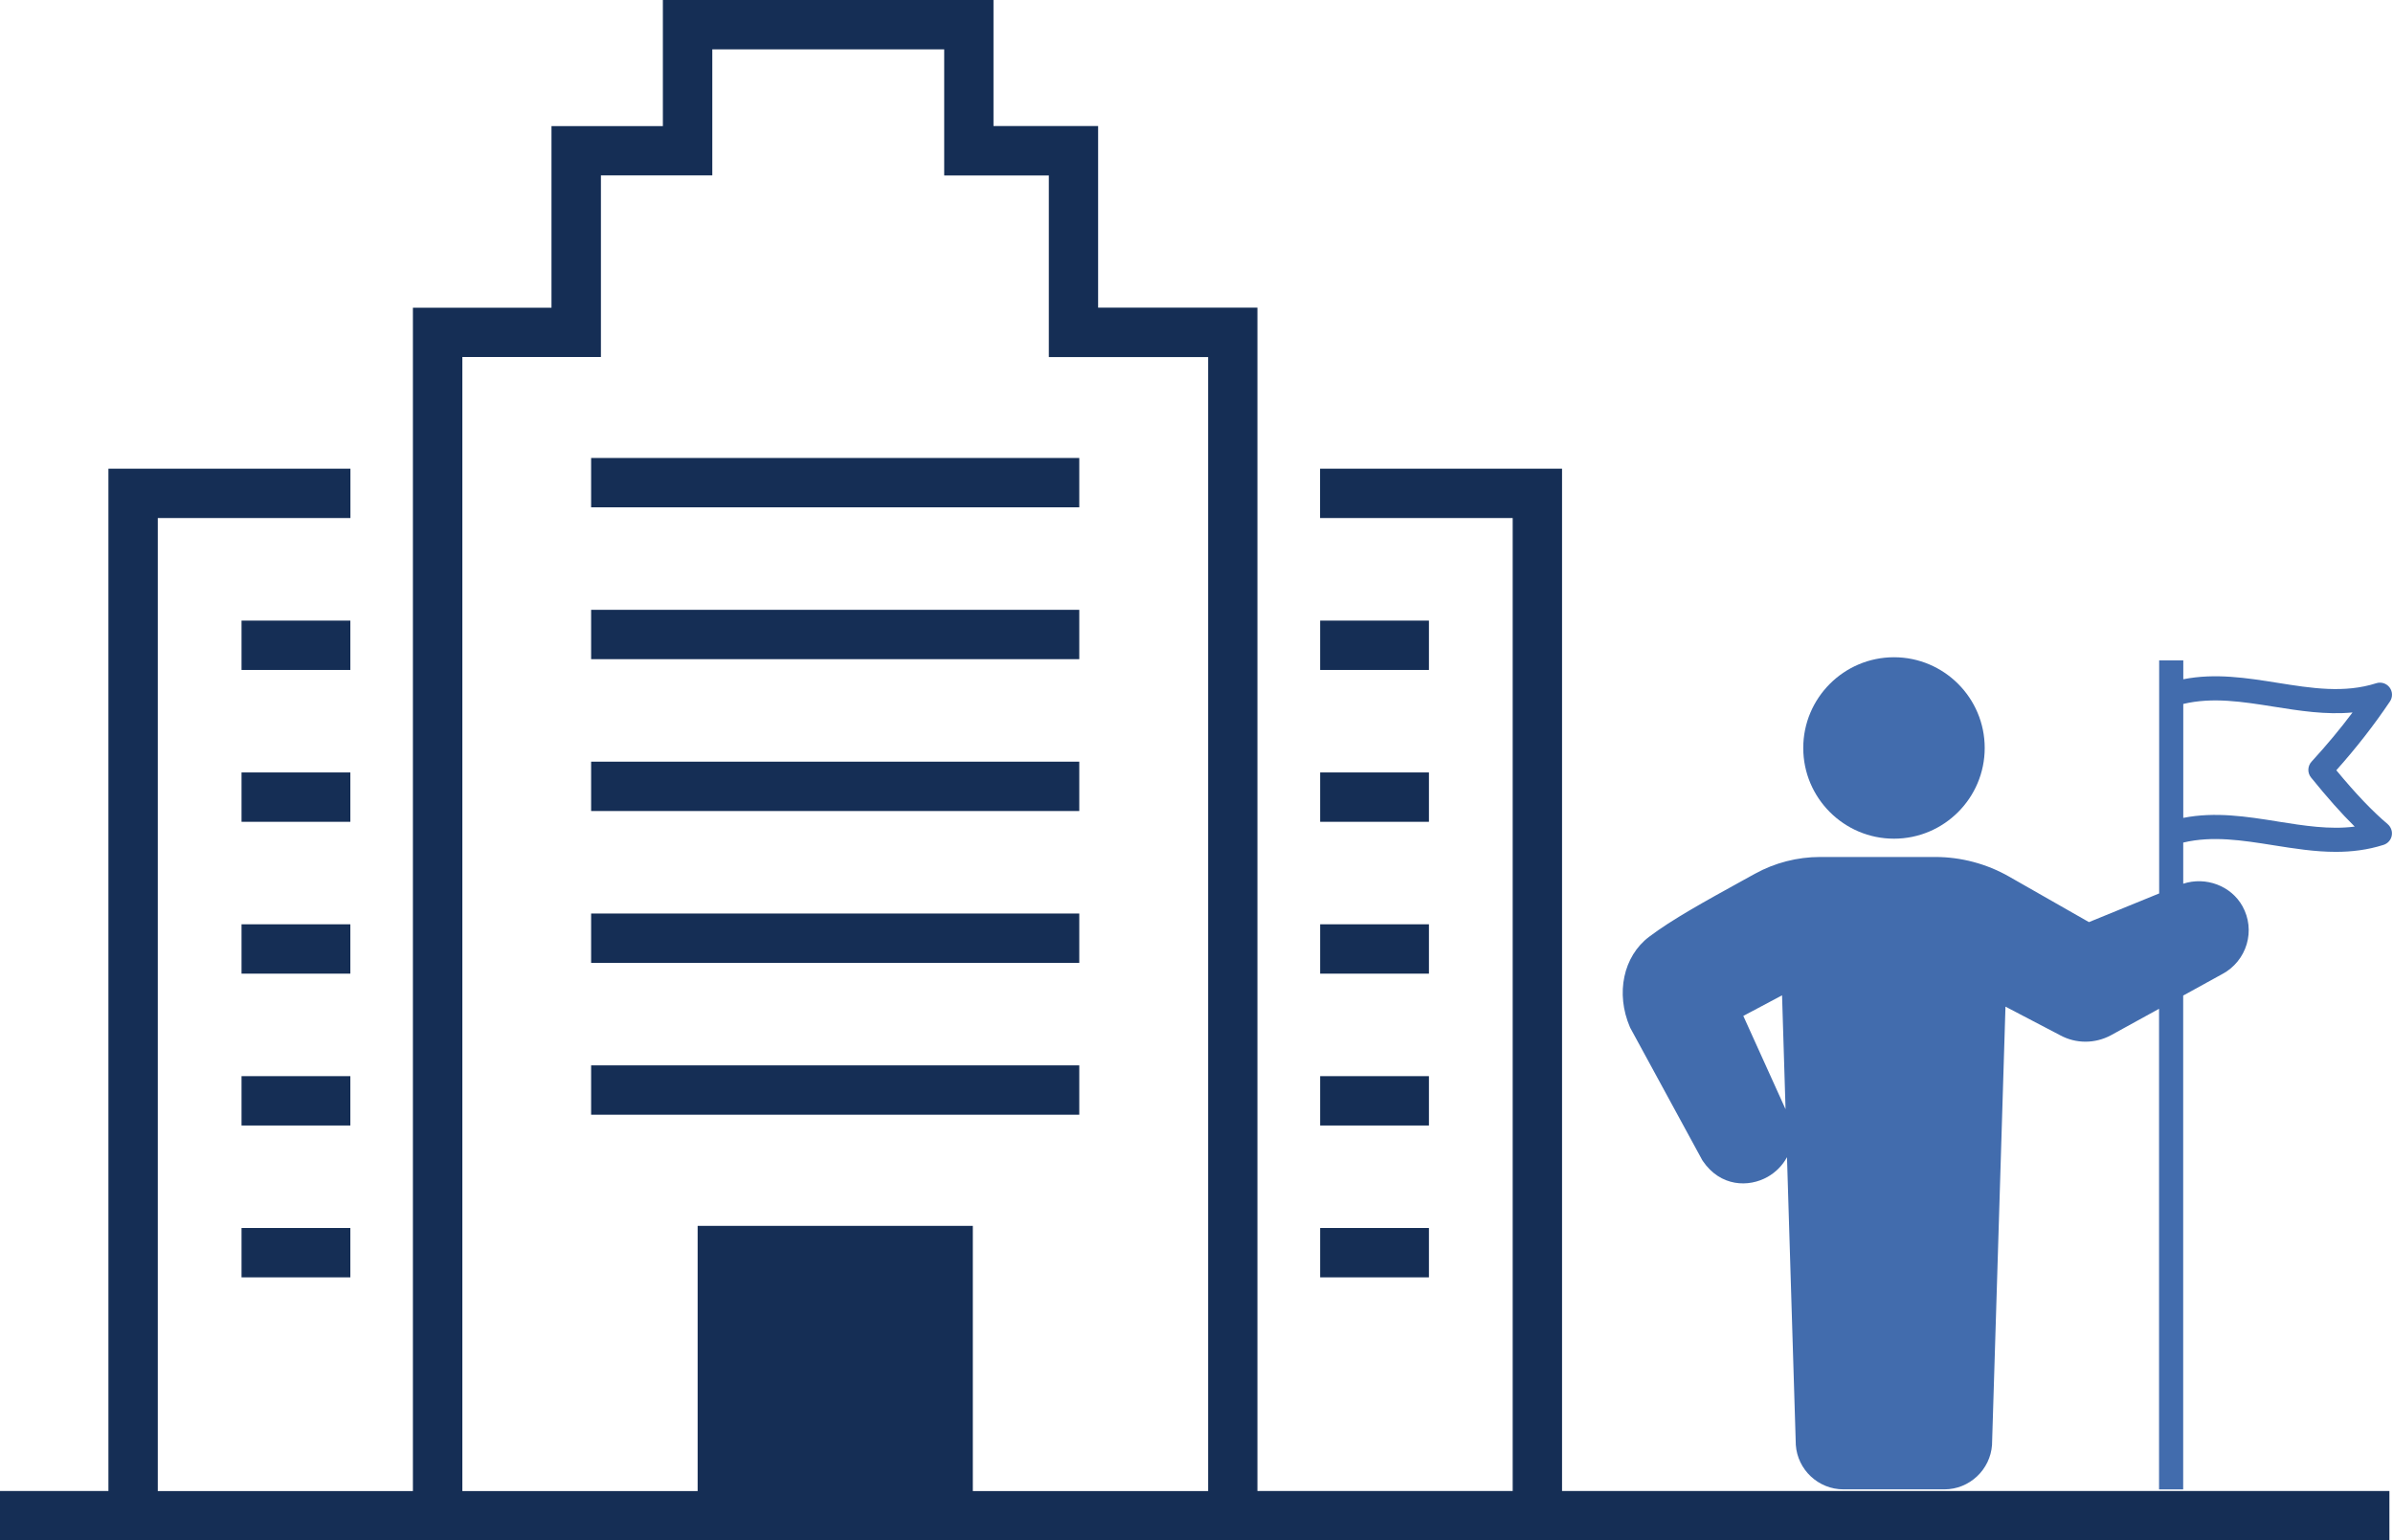 <svg width="233" height="150" viewBox="0 0 233 150" fill="none" xmlns="http://www.w3.org/2000/svg">
<path d="M34.112 60.432H23.518V65.237H34.112V60.432Z" fill="#152E55"/>
<path d="M34.112 75.218H23.518V80.024H34.112V75.218Z" fill="#152E55"/>
<path d="M34.112 90.004H23.518V94.81H34.112V90.004Z" fill="#152E55"/>
<path d="M34.112 104.791H23.518V109.596H34.112V104.791Z" fill="#152E55"/>
<path d="M34.112 119.577H23.518V124.383H34.112V119.577Z" fill="#152E55"/>
<path d="M139.132 60.432H128.538V65.237H139.132V60.432Z" fill="#152E55"/>
<path d="M139.132 75.218H128.538V80.024H139.132V75.218Z" fill="#152E55"/>
<path d="M139.132 90.004H128.538V94.81H139.132V90.004Z" fill="#152E55"/>
<path d="M139.132 104.791H128.538V109.596H139.132V104.791Z" fill="#152E55"/>
<path d="M139.132 119.577H128.538V124.383H139.132V119.577Z" fill="#152E55"/>
<path d="M105.086 44.596H57.556V49.401H105.086V44.596Z" fill="#152E55"/>
<path d="M105.086 59.382H57.556V64.187H105.086V59.382Z" fill="#152E55"/>
<path d="M105.086 74.168H57.556V78.974H105.086V74.168Z" fill="#152E55"/>
<path d="M105.086 88.955H57.556V93.76H105.086V88.955Z" fill="#152E55"/>
<path d="M105.086 103.741H57.556V108.547H105.086V103.741Z" fill="#152E55"/>
<path d="M152.092 145.194V45.638H128.53V50.444H147.287V145.187H122.431V29.957H106.92V12.273H96.732V0H64.542V12.28H53.697V29.965H40.204V145.194H15.363V50.444H34.12V45.638H10.557V145.187H0V149.993H232.65V145.187H152.092V145.194ZM45.017 34.763H58.51V17.078H69.355V4.806H91.934V17.086H102.122V34.77H117.633V145.194H94.721V119.37H67.928V145.194H45.017V34.763Z" fill="#152E55"/>
<path d="M184.412 81.668C189.283 81.668 193.246 77.705 193.246 72.834C193.246 67.963 189.283 64 184.412 64C179.541 64 175.578 67.963 175.578 72.834C175.578 77.705 179.541 81.668 184.412 81.668Z" fill="#426CAD"/>
<path d="M232.485 80.252C230.992 78.99 229.386 77.308 227.481 75.005C229.459 72.785 231.133 70.633 232.702 68.308C232.981 67.892 232.97 67.346 232.67 66.945C232.37 66.543 231.849 66.377 231.372 66.529C228.251 67.523 225.094 67.021 221.753 66.489C218.773 66.015 215.703 65.527 212.582 66.142V64.309H210.232V87L203.394 89.791L195.619 85.358C193.431 84.111 190.943 83.449 188.427 83.449H177.224C175.007 83.449 172.812 84.013 170.874 85.083L169.829 85.658C165.909 87.821 162.81 89.527 160.561 91.227C158.058 93.122 157.292 96.731 158.698 100.011C158.713 100.043 158.727 100.076 158.745 100.108L165.735 112.953C165.754 112.985 165.775 113.021 165.797 113.05C167.525 115.589 170.281 115.636 172.111 114.598C172.87 114.168 173.55 113.509 173.995 112.681L174.852 140.652C174.852 140.652 174.852 140.681 174.852 140.695C175.018 143.126 177.057 145.028 179.495 145.028H189.316C191.75 145.028 193.789 143.126 193.959 140.695C193.959 140.681 193.959 140.667 193.959 140.652L195.268 98.022L200.588 100.806C202.124 101.641 203.965 101.645 205.52 100.817L210.221 98.231V145.031H212.571V96.944L216.408 94.832C217.536 94.228 218.393 93.172 218.755 91.939C219.12 90.699 218.976 89.39 218.35 88.254C217.24 86.244 214.763 85.336 212.575 86.052V82.046C215.432 81.366 218.325 81.825 221.377 82.31C223.358 82.624 225.38 82.95 227.43 82.95C228.963 82.95 230.515 82.769 232.08 82.27C232.489 82.14 232.793 81.8 232.876 81.38C232.959 80.961 232.807 80.531 232.482 80.252H232.485ZM169.742 98.926L173.514 96.922L173.854 108.009L169.742 98.926ZM221.749 79.988C218.769 79.514 215.699 79.026 212.579 79.641V68.547C215.435 67.867 218.328 68.326 221.38 68.811C223.886 69.208 226.45 69.621 229.061 69.375C227.853 70.988 226.548 72.553 225.065 74.173C224.675 74.604 224.653 75.255 225.018 75.707C226.595 77.656 227.98 79.218 229.271 80.491C226.83 80.802 224.345 80.404 221.749 79.992V79.988Z" fill="#426CAD"/>
</svg>
